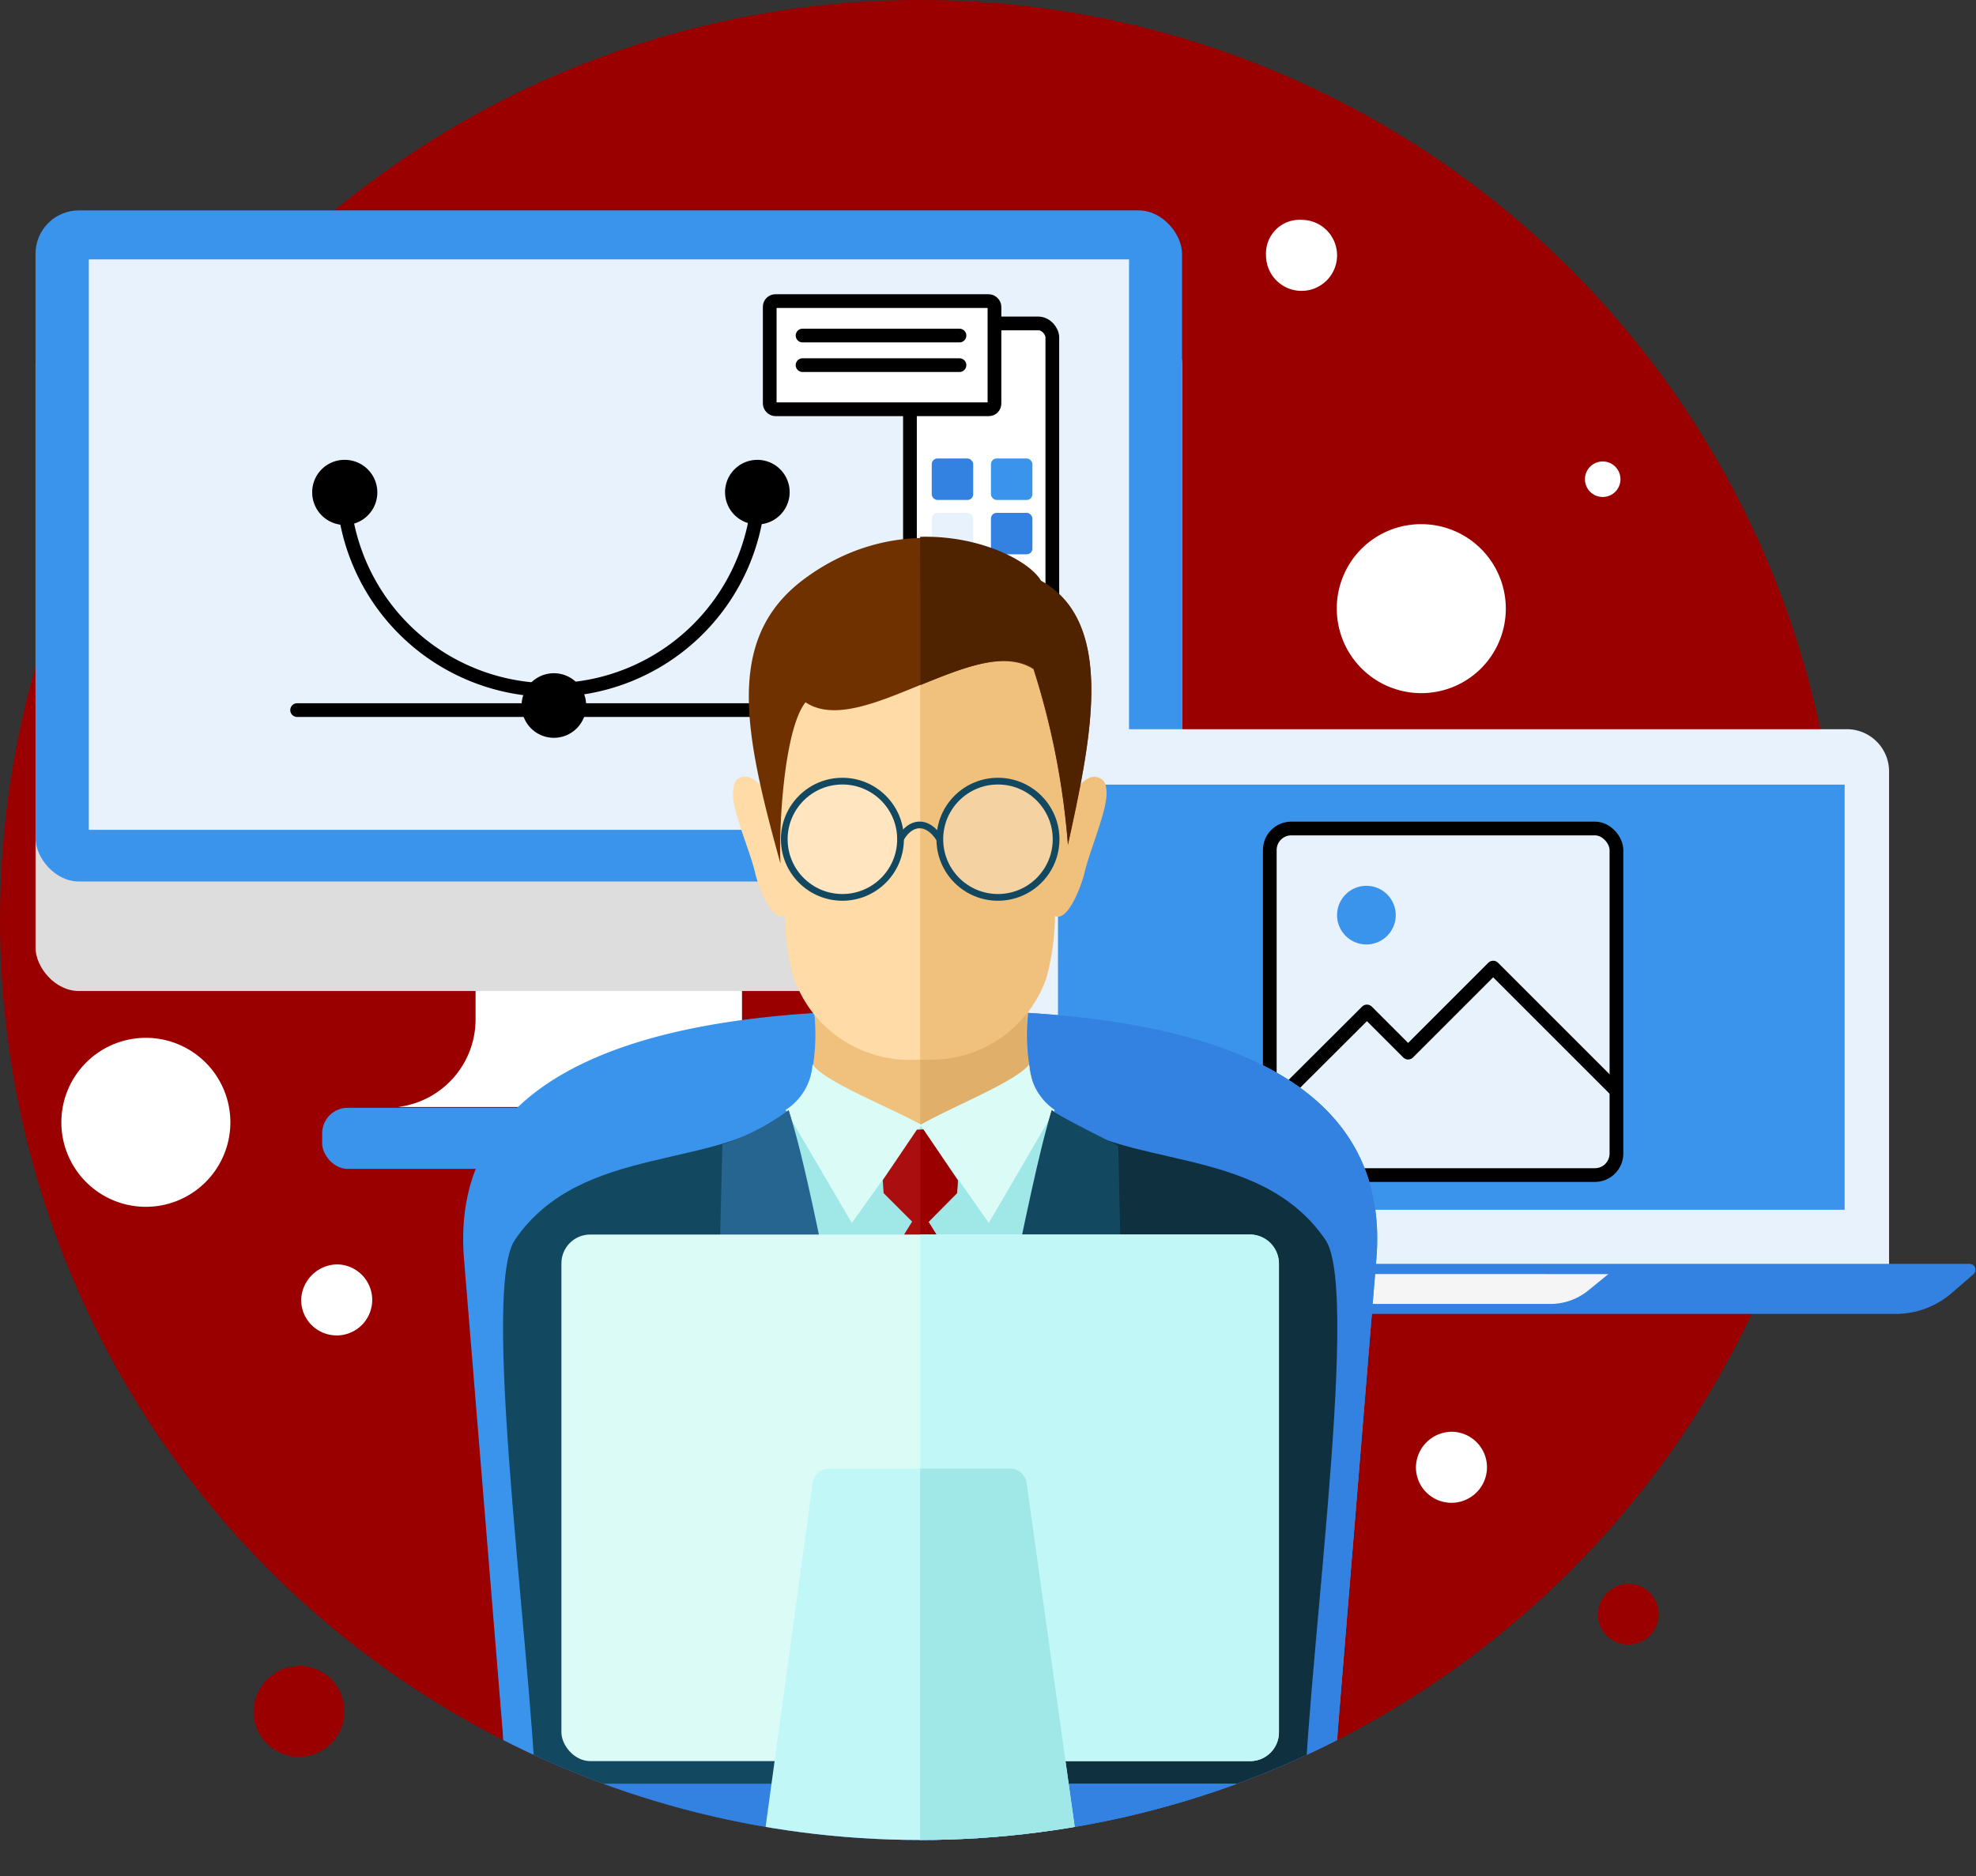 <svg id="Layer_1" data-name="Layer 1" xmlns="http://www.w3.org/2000/svg" xmlns:xlink="http://www.w3.org/1999/xlink" viewBox="0 0 73.42 69.73"><rect x="0" y="0" width="73.42" height="69.73" fill="#333333" stroke="none"/><defs><style>.cls-1,.cls-30,.cls-9{fill:none;}.cls-2,.cls-22{fill:#9b0000;}.cls-11,.cls-29,.cls-3{fill:#fff;}.cls-4{fill:#ddd;}.cls-13,.cls-5{fill:#3b94ec;}.cls-10,.cls-6{fill:#e8f2fc;}.cls-14,.cls-7{fill:#3381e0;}.cls-8{fill:#f5f5f5;}.cls-10,.cls-11,.cls-9{stroke:#000;stroke-linecap:round;stroke-linejoin:round;stroke-width:0.51px;}.cls-12{clip-path:url(#clip-path);}.cls-13,.cls-14,.cls-15,.cls-16,.cls-17,.cls-18,.cls-19,.cls-20,.cls-21,.cls-22,.cls-23,.cls-24,.cls-25,.cls-26,.cls-28{fill-rule:evenodd;}.cls-15{fill:#f0c17d;}.cls-16{fill:#e0af6a;}.cls-17{fill:#a0e8e8;}.cls-18{fill:#ffdba7;}.cls-19,.cls-27{fill:#dbfbf6;}.cls-20{fill:#134861;}.cls-21{fill:#aa0e0e;}.cls-23{fill:#266590;}.cls-24{fill:#703100;}.cls-25{fill:#4f2200;}.cls-26{fill:#0f303f;}.cls-28{fill:#c1f7f7;}.cls-29{fill-opacity:0.28;}.cls-29,.cls-30{stroke:#134861;stroke-miterlimit:10;stroke-width:0.25px;}</style><clipPath id="clip-path" transform="translate(-135.81 -13.33)"><circle class="cls-1" cx="170" cy="47.52" r="34.19"/></clipPath></defs><circle class="cls-2" cx="34.19" cy="34.19" r="34.19"/><path class="cls-3" d="M153.48,51.22V48.16h9.9v3.06a3.27,3.27,0,0,0,2.87,3.25v0H150.6v0A3.28,3.28,0,0,0,153.48,51.22Z" transform="translate(-135.81 -13.33)"/><rect class="cls-4" x="1.32" y="11.89" width="42.6" height="24.94" rx="1.61"/><rect class="cls-5" x="1.32" y="7.82" width="42.6" height="24.94" rx="1.61"/><rect class="cls-6" x="3.3" y="9.64" width="38.65" height="21.2"/><rect class="cls-5" x="11.97" y="41.17" width="21.29" height="2.27" rx="0.95"/><path class="cls-6" d="M173.45,60.4H206V42a1.57,1.57,0,0,0-1.57-1.57H175A1.58,1.58,0,0,0,173.45,42Z" transform="translate(-135.81 -13.33)"/><rect class="cls-5" x="39.31" y="29.16" width="29.23" height="15.8"/><path class="cls-7" d="M171,61.35a3,3,0,0,0,2,.81h33.25a3.18,3.18,0,0,0,2.06-.76l.82-.71a.22.22,0,0,0-.14-.39H170.47a.24.24,0,0,0-.16.41Z" transform="translate(-135.81 -13.33)"/><path class="cls-8" d="M195.57,60.68l-.76.62a2.23,2.23,0,0,1-1.4.49h-7.35a2.23,2.23,0,0,1-1.4-.49l-.76-.62Z" transform="translate(-135.81 -13.33)"/><path d="M147.41,31.62a1.21,1.21,0,1,0,1.21-1.2A1.2,1.2,0,0,0,147.41,31.62Z" transform="translate(-135.81 -13.33)"/><path d="M155.19,39.55a1.2,1.2,0,1,0,1.2-1.2A1.2,1.2,0,0,0,155.19,39.55Z" transform="translate(-135.81 -13.33)"/><path d="M162.75,31.62a1.2,1.2,0,1,0,2.4,0,1.2,1.2,0,1,0-2.4,0Z" transform="translate(-135.81 -13.33)"/><line class="cls-9" x1="29.95" y1="26.39" x2="11.04" y2="26.39"/><path class="cls-9" d="M148.57,31.76A7.73,7.73,0,0,0,164,31.69v-.06" transform="translate(-135.81 -13.33)"/><rect class="cls-10" x="47.18" y="30.79" width="12.88" height="12.88" rx="0.8"/><path class="cls-9" d="M195.82,53.82l-4.53-4.53-3.16,3.16-1.53-1.53L183,54.51" transform="translate(-135.81 -13.33)"/><path class="cls-5" d="M186.57,48.43a1.09,1.09,0,1,1,1.1-1.09A1.09,1.09,0,0,1,186.57,48.43Z" transform="translate(-135.81 -13.33)"/><rect class="cls-11" x="33.81" y="12.02" width="5.29" height="13.56" rx="0.52"/><rect class="cls-5" x="36.82" y="17.04" width="1.54" height="1.54" rx="0.21"/><rect class="cls-7" x="34.62" y="17.04" width="1.54" height="1.54" rx="0.21"/><rect class="cls-7" x="36.82" y="19.06" width="1.54" height="1.54" rx="0.21"/><rect class="cls-6" x="34.62" y="19.06" width="1.54" height="1.54" rx="0.21"/><rect class="cls-4" x="36.82" y="21.08" width="1.54" height="1.54" rx="0.21"/><rect class="cls-5" x="34.62" y="21.08" width="1.54" height="1.54" rx="0.21"/><rect class="cls-6" x="36.82" y="23.1" width="1.54" height="1.54" rx="0.21"/><rect class="cls-4" x="34.62" y="23.1" width="1.54" height="1.54" rx="0.21"/><rect class="cls-11" x="28.6" y="11.19" width="8.35" height="4.02" rx="0.21"/><line class="cls-11" x1="35.65" y1="12.47" x2="29.82" y2="12.47"/><line class="cls-11" x1="35.65" y1="13.57" x2="29.82" y2="13.57"/><g class="cls-12"><path class="cls-13" d="M170.11,50.87c5.25,0,17.57.26,16.84,9.24l-1.44,17.61a4.86,4.86,0,0,1-4.71,4.7H159.2a4.86,4.86,0,0,1-4.71-4.7l-1.44-17.61C152.32,51.11,164.86,50.87,170.11,50.87Z" transform="translate(-135.81 -13.33)"/><path class="cls-14" d="M170.11,50.87c5.25,0,17.57.26,16.84,9.24l-1.44,17.61a4.86,4.86,0,0,1-4.71,4.7H170.43Z" transform="translate(-135.81 -13.33)"/><path class="cls-15" d="M174.28,53.93A4.8,4.8,0,0,0,177,56c4.73,1.72,6.76,1.6,8.27,6a21,21,0,0,1-7.36,5.06H162.14a21,21,0,0,1-6.84-4.52c.12-7.62,8.52-3.19,10.5-8.62a7.64,7.64,0,0,0,.15-3.68l4.09.07,4.09-.07A7.4,7.4,0,0,0,174.28,53.93Z" transform="translate(-135.81 -13.33)"/><path class="cls-16" d="M174.28,53.93a3.78,3.78,0,0,0,2,1.73c4.9,2.13,8.45,2,9,6.35a21,21,0,0,1-7.36,5.06H170V50.32h0l4.09-.07A7.4,7.4,0,0,0,174.28,53.93Z" transform="translate(-135.81 -13.33)"/><polygon class="cls-17" points="29.3 41.35 34.22 41.87 39.19 41.31 38.73 56.82 29.82 56.82 29.3 41.35"/><path class="cls-18" d="M169.89,52.7H170v-16c-2.52-.22-5,.76-5.55,3.69a12.15,12.15,0,0,0-.09,2.49c-.48-.67-.81-.81-1.14-.57-.14.11-.2.46-.11.9.15.76.63,1.91.79,2.58.1.45.61,1.81,1.09,1.58a8.75,8.75,0,0,0,.32,2.31A4.52,4.52,0,0,0,169.89,52.7Z" transform="translate(-135.81 -13.33)"/><path class="cls-18" d="M170.1,52.7H170a4.1,4.1,0,0,1-1.73-.2c-.45-.19-.66-.63-1.28-1.22s-1.46-1-1.69-1.56a10,10,0,0,1-.33-2.37c-.48.27-1-1.12-1.1-1.57-.15-.67-.64-1.82-.79-2.58-.09-.44,0-.79.11-.9.33-.24.66-.1,1.15.58a13.06,13.06,0,0,1,.08-2.49c.67-3.83,10.05-6,11.1,0a13,13,0,0,1,.08,2.49c.49-.67.82-.81,1.14-.57.15.11.2.46.11.9-.15.76-.63,1.91-.78,2.58-.11.45-.61,1.81-1.09,1.58a9.18,9.18,0,0,1-.32,2.31c-.23.55-1.16,1.07-1.68,1.57a4.46,4.46,0,0,1-1.36,1.08A3.05,3.05,0,0,1,170.1,52.7Z" transform="translate(-135.81 -13.33)"/><path class="cls-15" d="M170.1,52.7H170v-16c2.51-.22,5,.76,5.55,3.69a13,13,0,0,1,.08,2.49c.49-.67.82-.81,1.14-.57.15.11.2.46.11.9-.15.76-.63,1.91-.78,2.58-.11.45-.61,1.81-1.09,1.58a9.18,9.18,0,0,1-.32,2.31A4.53,4.53,0,0,1,170.1,52.7Z" transform="translate(-135.81 -13.33)"/><path class="cls-19" d="M174.05,52.89a2.18,2.18,0,0,0,.95,1.69l-2.45,4.2L170,55.14C171.24,54.43,173.54,53.54,174.05,52.89Z" transform="translate(-135.81 -13.33)"/><path class="cls-19" d="M166,52.89a2.17,2.17,0,0,1-1,1.69l2.46,4.2,2.6-3.64C168.77,54.43,166.46,53.54,166,52.89Z" transform="translate(-135.81 -13.33)"/><path class="cls-20" d="M165.11,54.59c-2.55,2.28-7.68,1.17-10.17,4.82-1.36,2,.88,17.13.8,21.93h12.85C167.51,77.28,166.05,57.36,165.11,54.59Z" transform="translate(-135.81 -13.33)"/><polygon class="cls-21" points="34.31 41.98 35.59 43.87 35.56 44.34 34.5 45.41 35.68 47.31 35.29 56.82 33.15 56.82 32.71 47.3 33.89 45.4 32.83 44.34 32.8 43.86 34.07 41.98 34.31 41.98"/><polygon class="cls-22" points="34.31 41.98 35.59 43.87 35.56 44.34 34.5 45.41 35.68 47.31 35.29 56.82 34.2 56.82 34.2 41.98 34.31 41.98"/><path class="cls-23" d="M165.11,54.59a9,9,0,0,1-2.51,1.29l.05,0-.13,5.36,2.3-.26-1.34,1.79,2,7.34h3.07C167.49,66.11,166.05,57.37,165.11,54.59Z" transform="translate(-135.81 -13.33)"/><path class="cls-24" d="M165.74,39.43c-.8,1-1,4.67-.93,6-1.35-4.88-2.07-8.36.85-10.56,3.83-2.87,8.13-1.09,8.83.08,2.81,1.56,1.84,5.93,1,9.79a28.76,28.76,0,0,0-1.28-6.54C172.06,36.81,167.8,40.81,165.74,39.43Z" transform="translate(-135.81 -13.33)"/><path class="cls-25" d="M170,33.28c2.23-.06,4.06.9,4.49,1.63,2.81,1.56,1.84,5.93,1,9.79a28.76,28.76,0,0,0-1.28-6.54c-1.06-.66-2.63,0-4.2.63Z" transform="translate(-135.81 -13.33)"/><path class="cls-26" d="M174.89,54.59c2.55,2.28,7.68,1.17,10.17,4.82,1.36,2-.88,17.13-.8,21.93H171.41C172.49,77.28,174,57.36,174.89,54.59Z" transform="translate(-135.81 -13.33)"/><path class="cls-20" d="M174.89,54.59c.33.27,2.48,1.31,2.47,1.33l.12,5.36L175.19,61l1.34,1.79-1.87,7.34h-3.22C172.51,66.13,174,57.39,174.89,54.59Z" transform="translate(-135.81 -13.33)"/><rect class="cls-7" x="16.99" y="66.29" width="34.41" height="3.44"/><rect class="cls-7" x="34.19" y="66.29" width="17.2" height="3.44"/><rect class="cls-27" x="20.86" y="45.88" width="26.66" height="19.57" rx="1.07"/><path class="cls-28" d="M166.62,67.91h6.76a.62.62,0,0,1,.58.58L175.85,82a.57.57,0,0,1-.59.59H164.74a.57.57,0,0,1-.59-.59L166,68.49A.62.62,0,0,1,166.62,67.91Z" transform="translate(-135.81 -13.33)"/><path class="cls-28" d="M170,59.21h12.26a1.07,1.07,0,0,1,1.07,1.07V77.71a1.07,1.07,0,0,1-1.07,1.07H170Z" transform="translate(-135.81 -13.33)"/><path class="cls-17" d="M170,67.91h3.38a.62.62,0,0,1,.58.58L175.85,82a.57.57,0,0,1-.59.59H170Z" transform="translate(-135.81 -13.33)"/><circle class="cls-29" cx="31.3" cy="31.19" r="2.16"/><circle class="cls-29" cx="37.08" cy="31.19" r="2.16"/><path class="cls-30" d="M169.26,44.52c.36-.66,1-.76,1.47,0" transform="translate(-135.81 -13.33)"/></g><path class="cls-3" d="M141.22,51.9A3.14,3.14,0,1,1,138.09,55,3.14,3.14,0,0,1,141.22,51.9Z" transform="translate(-135.81 -13.33)"/><path class="cls-3" d="M188.62,32.81A3.14,3.14,0,1,1,185.48,36,3.13,3.13,0,0,1,188.62,32.81Z" transform="translate(-135.81 -13.33)"/><path class="cls-3" d="M184.17,21.5a1.32,1.32,0,1,1-1.32,1.31A1.25,1.25,0,0,1,184.17,21.5Z" transform="translate(-135.81 -13.33)"/><path class="cls-3" d="M195.37,30.48a.66.66,0,0,1,.65.66.66.66,0,1,1-.65-.66Z" transform="translate(-135.81 -13.33)"/><path class="cls-2" d="M146.92,75.24a1.69,1.69,0,1,1-1.69,1.69A1.73,1.73,0,0,1,146.92,75.24Z" transform="translate(-135.81 -13.33)"/><path class="cls-3" d="M148.32,60.32A1.32,1.32,0,1,1,147,61.64,1.36,1.36,0,0,1,148.32,60.32Z" transform="translate(-135.81 -13.33)"/><path class="cls-3" d="M189.73,66.54a1.32,1.32,0,1,1-1.31,1.31A1.34,1.34,0,0,1,189.73,66.54Z" transform="translate(-135.81 -13.33)"/><path class="cls-2" d="M196.3,72.19a1.13,1.13,0,1,1-1.12,1.13A1.16,1.16,0,0,1,196.3,72.19Z" transform="translate(-135.81 -13.33)"/></svg>